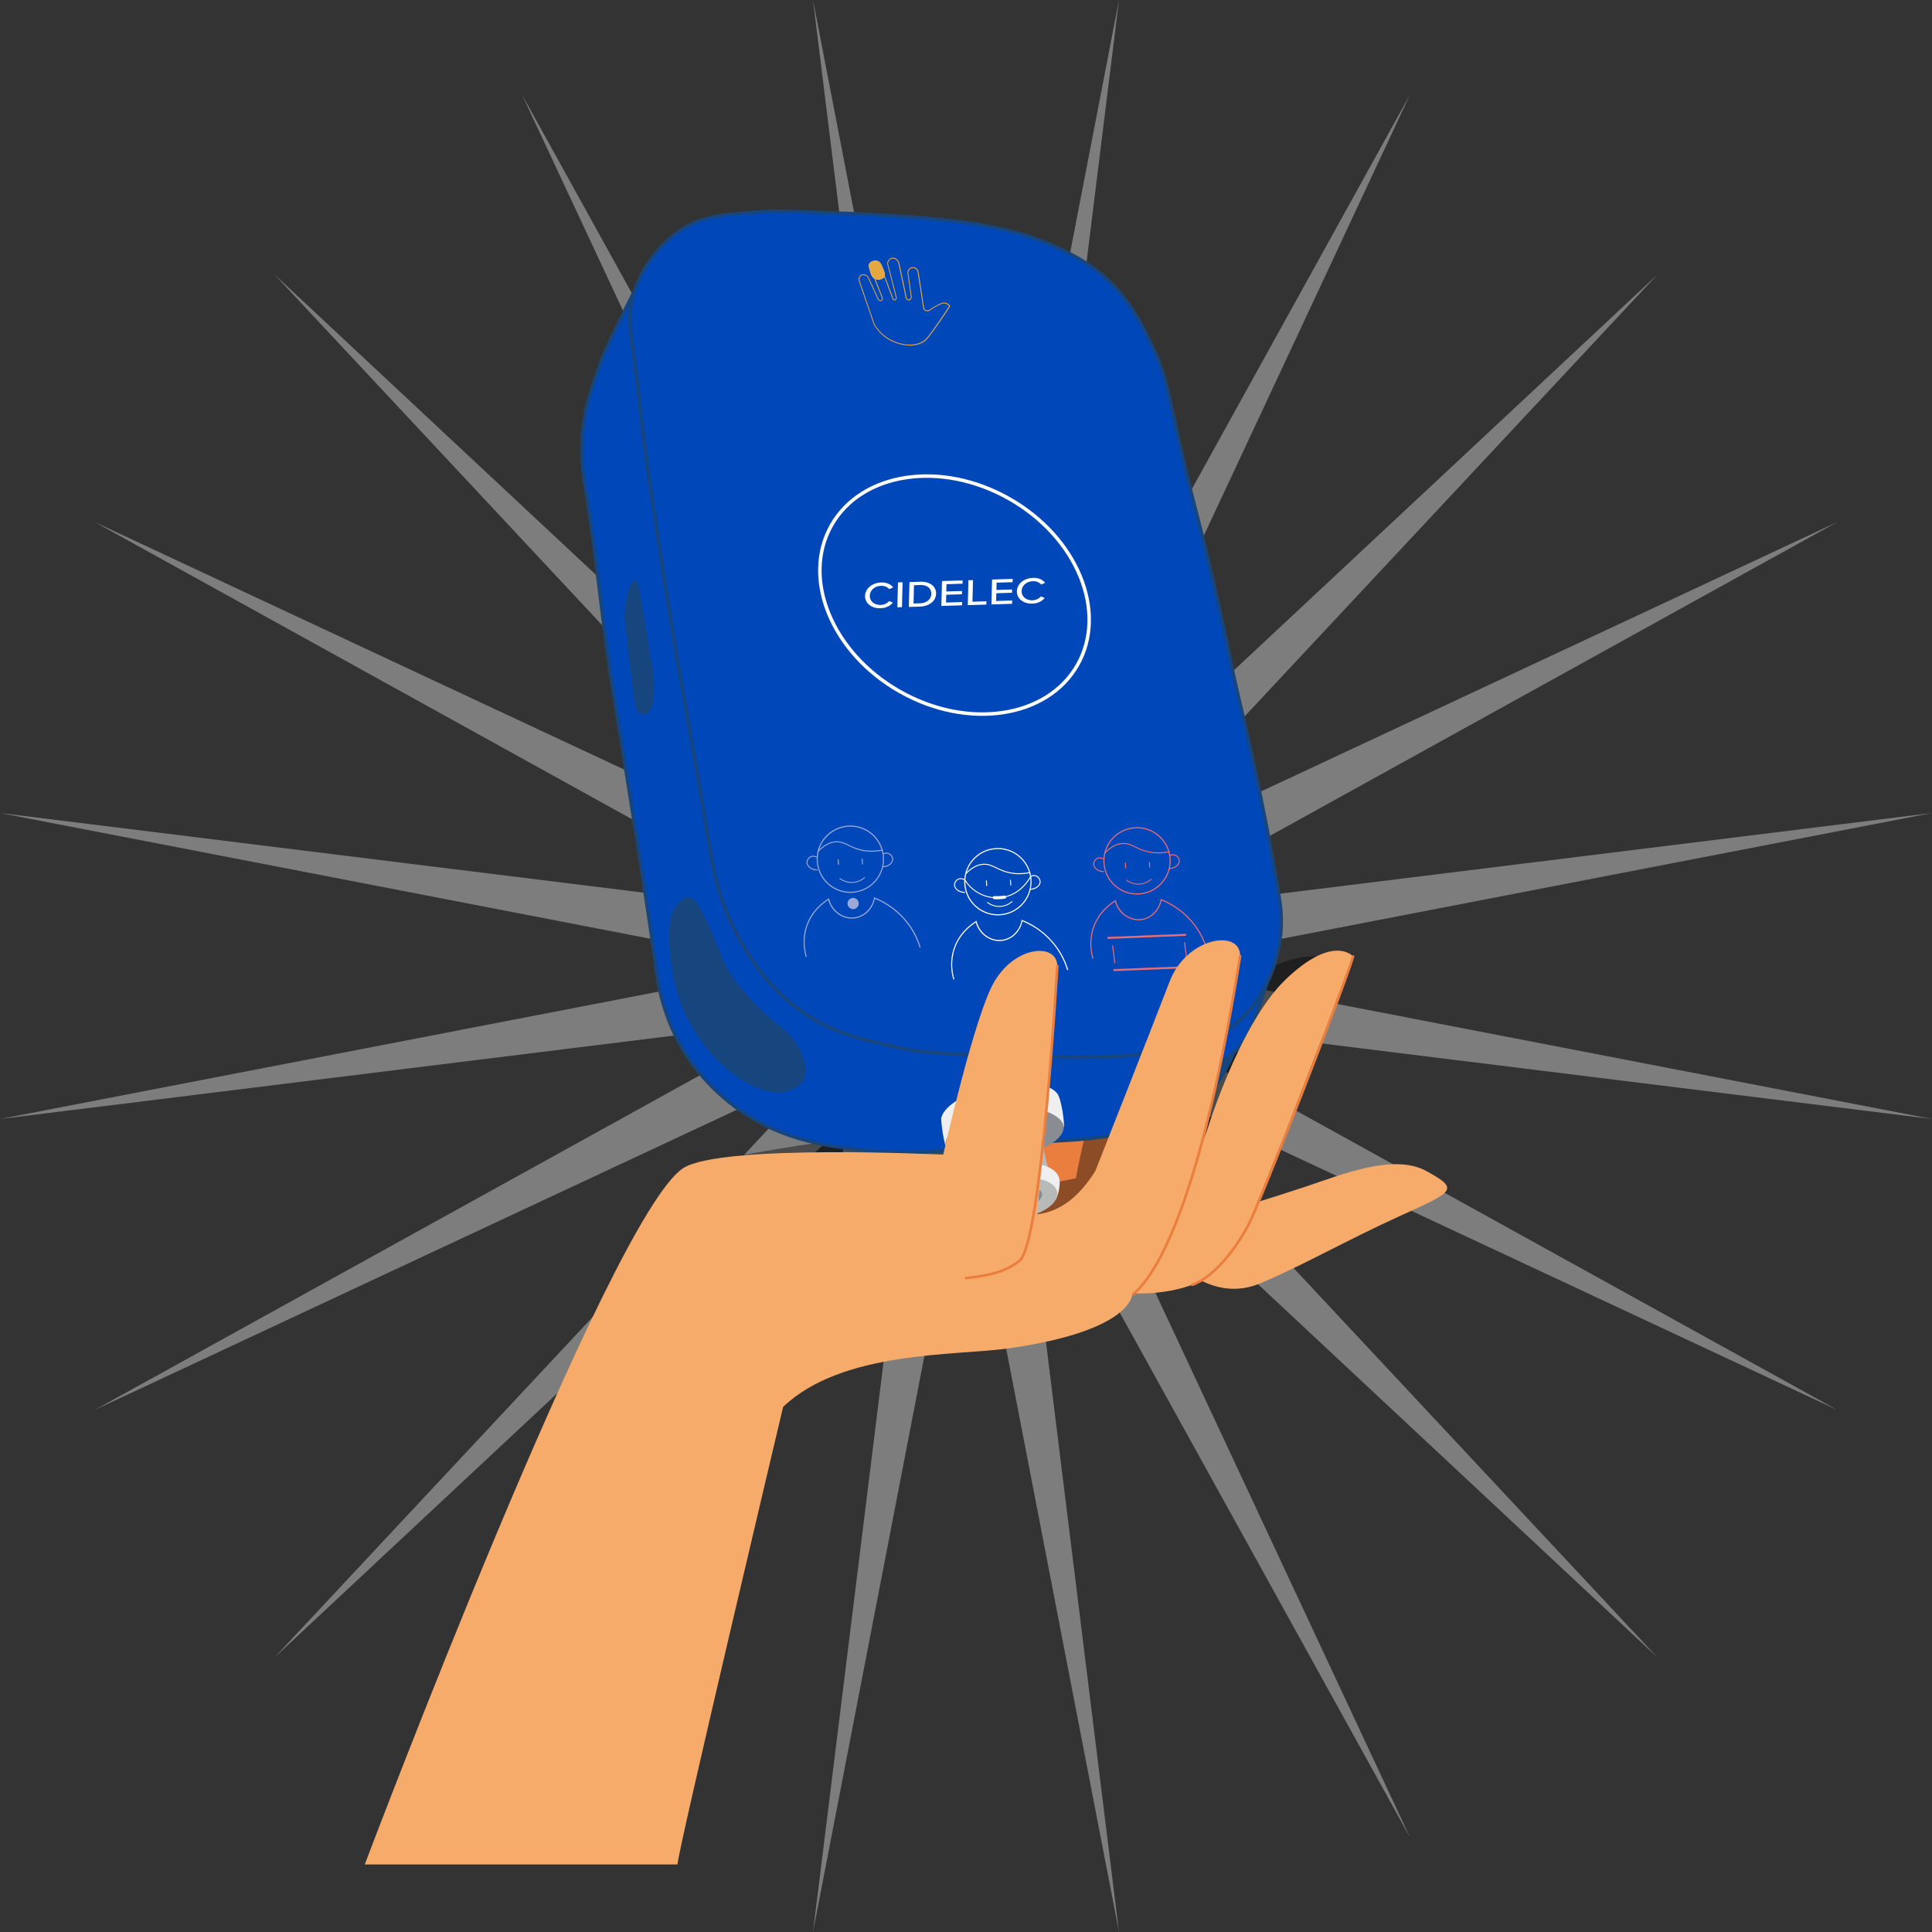 <svg xmlns="http://www.w3.org/2000/svg" xmlns:xlink="http://www.w3.org/1999/xlink" id="Calque_2" data-name="Calque 2" viewBox="0 0 554.72 554.73"><rect x="0" y="0" width="554.72" height="554.73" fill="#333333" stroke="none"/><defs><style>      .cls-1 {        fill: #ea6d74;      }      .cls-2 {        fill: #ebebeb;      }      .cls-2, .cls-3 {        opacity: .4;      }      .cls-4 {        fill: #fff;      }      .cls-5 {        fill: #e5a73f;      }      .cls-6 {        fill: #f7ab6b;      }      .cls-7, .cls-8, .cls-9, .cls-10 {        fill: none;      }      .cls-7, .cls-9 {        stroke: #fff;      }      .cls-7, .cls-9, .cls-11 {        stroke-miterlimit: 10;      }      .cls-9 {        stroke-width: .88px;      }      .cls-9, .cls-10 {        stroke-linecap: round;      }      .cls-12 {        fill: #9aa9d7;      }      .cls-13 {        isolation: isolate;      }      .cls-14 {        fill: #17457d;      }      .cls-10 {        stroke: #ea7e3f;        stroke-linejoin: round;        stroke-width: .75px;      }      .cls-15 {        fill: #898c91;      }      .cls-11 {        fill: #0047ba;        stroke: #17457d;      }      .cls-16 {        fill: #efefef;      }      .cls-17 {        fill: #ea7e3f;      }      .cls-18 {        fill: #b6bab8;      }      .cls-19 {        clip-path: url(#clippath);      }    </style><clipPath id="clippath"><polygon class="cls-8" points="254.3 186.4 247.17 168.8 294.76 154.25 301.89 171.85 254.3 186.4"></polygon></clipPath></defs><g id="Services_inclus" data-name="Services inclus"><polygon class="cls-2" points="277.36 227.18 321.29 0 292.87 229.63 404.85 27.15 306.86 236.76 475.93 78.79 317.96 247.86 527.57 149.87 325.09 261.85 554.72 233.43 327.55 277.36 554.72 321.29 325.09 292.87 527.57 404.85 317.96 306.86 475.93 475.93 306.86 317.96 404.85 527.57 292.87 325.09 321.29 554.73 277.36 327.55 233.43 554.73 261.85 325.09 149.87 527.57 247.86 317.96 78.79 475.93 236.76 306.86 27.15 404.85 229.63 292.87 0 321.29 227.18 277.36 0 233.43 229.63 261.85 27.15 149.87 236.76 247.86 78.79 78.79 247.86 236.76 149.87 27.15 261.85 229.63 233.43 0 277.36 227.18"></polygon><path class="cls-17" d="M275.31,346.8s11.16-15.01,29.38-22.59c18.21-7.58,22.87-6.31,25.54-1.27,2.66,5.04-9.75,20.8-15.09,25.17-5.34,4.37-38.42,26.64-38.42,26.64l-1.4-27.95Z"></path><path class="cls-3" d="M211.37,331.94s31.24-5.59,46.23-6.78h5.95s2.87-47.05,26.92-48.82l-8.69,67.42,27.15-5.46s9.1-54.05,29.28-60.94l7.91,17.66s12.73-20.55,32.07-20.5h0l-22.14,65.49-52.49,22.35-45.97-2.98-46.23-27.44Z"></path><g><path class="cls-14" d="M338.82,319.99c1.7-.79,8.42-3.85,12.58-11.17,1.29-2.27,3.33-5.92,3.64-7.44l-7.38-4.35-6.59,11.61-2.24,11.35Z"></path><path class="cls-11" d="M303,327.58c20.73-.87,32.02-4.95,36.37-7.95,2.16-1.49,7.02-5.27,6.81-5.58-.15-.22-2.67,1.5-3.18.96-.48-.51,1.09-2.74,2.06-4.03,4.61-6.17,10.06-8.09,12.97-13.5,2.75-5.1,8.19-21.75,8.47-28.49l-130.61-26.98,14.29,88.42,52.83-2.84Z"></path><path class="cls-11" d="M182.73,82.46c-3.83,7.78-8.53,16.76-10.28,21.71-2.57,7.24-4.19,11.91-4.95,18.21-1.01,8.43.11,14.96.57,17.65,3.27,19.43,4.84,39.11,8.01,58.56,10.05,61.64,12.08,77.9,12.08,77.9.6,4.82,1.94,15.85,9.3,27,1.52,2.3,6.24,9.06,14.74,15.08,13.2,9.34,26.81,10.73,37.98,11.86,8.21.83,17.68.23,22.34-.11"></path><path class="cls-11" d="M291.94,66.82c-5.15-1.41-11.21-2.42-11.21-2.42-.78-.13-2.57-.42-4.96-.72-12.51-1.59-29.11-2.25-29.11-2.25-15.63-.63-23.44-.94-27-.69-11.66.82-17.5,1.23-23.28,4.76-8.51,5.2-14.22,14.52-15.48,23.61-.41,3-.08,4.07,1.53,16.54,1.92,14.85.84,8.62,2.7,22.52,2.38,17.72,4.99,34.23,7.08,47.57,3.33,21.26,7.5,42.39,10.88,63.64,1.46,9.16,3.02,19.31,9.53,30.81,2.53,4.46,7.31,12.7,16.71,19.62,9.3,6.84,18.27,8.66,28.74,10.99,7.74,1.72,16.92,2,34.97,2.49,25.95.7,32.63-.26,35.82-.79,12.95-2.14,21.36-3.66,28.45-10.87,8.13-8.27,9.87-19.29,10.24-22.05.73-5.6.06-9.97-.3-12.17-4.26-26.33-10.78-53.56-10.78-53.56-4.39-18.36-3.35-16.75-9.04-40.74-4.21-17.77-3.74-14.27-7.23-29.22-5.18-22.19-5.18-25.47-8.82-33.27-3.29-7.04-7.44-16.08-16.98-23.34,0,0-8.81-6.71-22.45-10.44Z"></path><g class="cls-13"><g class="cls-19"><g><path class="cls-4" d="M251.43,167.5c-1.75.54-3.01,1.87-3.05,3.59-.05,2.19,1.92,3.63,4.44,3.55.55-.02,1.03-.1,1.46-.23.93-.28,1.6-.8,2.09-1.39l-1.11-.44c-.33.42-.84.77-1.47.96-.29.09-.61.14-.95.15-1.79.05-3.14-1.05-3.1-2.65.03-1.28.92-2.28,2.18-2.67.33-.1.68-.16,1.05-.17,1.05-.03,1.91.38,2.36.96l1.14-.52c-.68-.81-1.74-1.45-3.48-1.4-.55.02-1.08.1-1.57.25"></path><polyline class="cls-4" points="257.83 167.22 257.65 174.37 258.98 174.33 259.15 167.18 257.83 167.22"></polyline><path class="cls-4" d="M265.32,173.04c-.36.11-.75.17-1.19.19l-1.83.06.12-5.26,1.83-.06c2.08-.06,3.19,1.07,3.15,2.54-.02,1.14-.77,2.13-2.09,2.54M261.13,167.12l-.18,7.14,3.15-.09c.63-.02,1.21-.11,1.74-.27,1.78-.54,2.9-1.84,2.94-3.43.05-2.06-1.74-3.53-4.49-3.44l-3.15.09"></path><polyline class="cls-4" points="270.46 166.83 270.28 173.98 276.22 173.8 276.24 172.86 271.63 173 271.69 170.77 276.2 170.63 276.22 169.69 271.71 169.82 271.76 167.74 276.37 167.59 276.39 166.66 270.46 166.83"></polyline><polyline class="cls-4" points="278.05 166.6 277.87 173.75 283.21 173.59 283.23 172.64 279.22 172.77 279.37 166.56 278.05 166.6"></polyline><polyline class="cls-4" points="284.84 166.4 284.66 173.55 290.6 173.36 290.62 172.42 286.01 172.56 286.07 170.33 290.58 170.19 290.6 169.25 286.09 169.39 286.14 167.3 290.74 167.16 290.77 166.21 284.84 166.4"></polyline><path class="cls-4" d="M295.02,166.17c-1.75.54-3.01,1.86-3.05,3.58-.06,2.2,1.92,3.64,4.44,3.56.54-.02,1.02-.1,1.45-.23.93-.28,1.6-.8,2.1-1.39l-1.11-.45c-.33.42-.84.77-1.47.96-.29.09-.61.14-.94.16-1.79.05-3.14-1.05-3.11-2.64.03-1.28.93-2.29,2.2-2.68.32-.1.67-.16,1.04-.17,1.04-.03,1.91.38,2.36.97l1.14-.51c-.67-.82-1.73-1.46-3.47-1.41-.55.02-1.08.1-1.57.25"></path></g></g></g><path class="cls-16" d="M271.39,328.8h0c-.27-1.13-.65-2.86-.92-5.03-.03-.25-.22-1.75-.23-2.28-.05-3.55,7.52-8.37,15.91-9.96,6.68-1.27,15.93-.88,17.79,3.09.6,1.28,1.14,4.47,1.17,4.69.29,1.73.38,3.19.41,4.22"></path><path class="cls-12" d="M231.41,274.79s-.06-.05-.07-.09c-.49-1.66-1.14-5,.12-8.77,1.53-4.6,4.97-7.05,6.38-7.89l.19-.11.05.21c.86,3.44,4.12,5.73,7.42,5.23,2.69-.41,4.93-2.69,5.44-5.55l.03-.19.18.07c2.34.93,5.76,2.75,8.72,6.18,2.03,2.34,3.53,5.04,4.45,8.02.03.08-.02.17-.11.2-.08.03-.17-.02-.2-.11-.91-2.94-2.39-5.6-4.39-7.91-2.85-3.29-6.11-5.08-8.42-6.02-.6,2.94-2.86,5.19-5.67,5.62-3.4.52-6.75-1.78-7.72-5.26-1.47.92-4.62,3.3-6.06,7.61-1.23,3.69-.6,6.95-.12,8.57.03.08-.02.17-.11.2-.04.01-.09,0-.13-.01Z"></path><path class="cls-12" d="M239.38,255.11c-4.64-2.63-6.27-8.55-3.64-13.19s8.55-6.27,13.19-3.64c4.64,2.63,6.27,8.55,3.64,13.19-2.63,4.64-8.55,6.27-13.19,3.64ZM248.78,238.56c-4.49-2.55-10.21-.97-12.76,3.52-2.55,4.49-.97,10.21,3.52,12.76,4.49,2.55,10.21.97,12.76-3.52,2.55-4.49.97-10.21-3.52-12.76Z"></path><path class="cls-12" d="M234.85,244.54s-.02-.01-.03-.02c-.06-.05-.06-.14,0-.2,1.65-1.71,3.37-2.64,5.1-2.75,1.51-.1,2.6.43,3.87,1.04,1.01.49,2.16,1.04,3.74,1.37,1.84.39,3.78.37,5.76-.04.08-.02.15.03.17.11.02.08-.03.15-.11.17-2.02.42-3.99.44-5.88.04-1.61-.34-2.78-.9-3.8-1.4-1.23-.59-2.3-1.11-3.73-1.01-1.66.11-3.31,1-4.91,2.67-.05.05-.12.06-.17.02Z"></path><path class="cls-12" d="M241.68,252.74c-.26-.15-.47-.29-.61-.4-.06-.04-.07-.12-.02-.18.04-.06.13-.06.18-.02.48.36,1.79,1.2,3.59,1.11,1.65-.09,2.79-.9,3.32-1.37.05-.05.13-.04.18.01.05.05.04.13-.01.18-.56.5-1.75,1.34-3.48,1.43-1.36.07-2.45-.36-3.14-.76Z"></path><path class="cls-12" d="M253.36,249s-.07-.07-.07-.12c0-.08.06-.14.14-.14,1.64-.03,2.73-1.07,2.72-2.02,0-.58-.44-1.33-1.15-1.56-.61-.2-1.16.04-1.37.15-.07.04-.15.01-.19-.06-.04-.07-.01-.15.06-.19.24-.13.88-.4,1.59-.17.87.29,1.34,1.16,1.35,1.83,0,1.08-1.19,2.27-3,2.31-.03,0-.05,0-.07-.02Z"></path><path class="cls-12" d="M232.82,249.45c-.78-.44-1.25-1.15-1.25-1.82,0-.67.46-1.55,1.33-1.84.72-.24,1.35.03,1.59.15.07.03.1.12.06.19-.04.07-.12.1-.19.06-.16-.09-.74-.35-1.37-.14-.71.24-1.14.99-1.14,1.58,0,.95,1.1,1.98,2.74,2,.08,0,.14.06.14.14s-.06.14-.14.14c-.69,0-1.29-.18-1.77-.45Z"></path><circle class="cls-12" cx="244.95" cy="259.42" r="1.61"></circle><path class="cls-9" d="M285.47,257.73c.49.03,1.03.04,1.62,0,.5-.03.95-.08,1.37-.15"></path><path class="cls-1" d="M313.73,275.27s-.06-.05-.07-.09c-.49-1.66-1.14-5,.12-8.77,1.53-4.6,4.97-7.05,6.38-7.89l.19-.11.05.21c.86,3.44,4.12,5.73,7.42,5.23,2.69-.41,4.93-2.69,5.44-5.55l.03-.19.18.07c2.34.93,5.76,2.76,8.72,6.18,2.03,2.35,3.53,5.05,4.45,8.02.03.08-.02.17-.11.2-.08.03-.17-.02-.2-.11-.91-2.94-2.39-5.6-4.39-7.91-2.85-3.29-6.11-5.08-8.42-6.02-.6,2.94-2.86,5.19-5.67,5.62-3.4.52-6.75-1.78-7.72-5.26-1.47.92-4.62,3.3-6.06,7.61-1.23,3.69-.6,6.95-.12,8.57.03.08-.02.17-.11.2-.04.01-.09,0-.13-.01Z"></path><path class="cls-1" d="M321.7,255.59c-4.64-2.63-6.27-8.55-3.64-13.19,2.63-4.64,8.55-6.27,13.19-3.64,4.64,2.63,6.27,8.55,3.64,13.19-2.63,4.64-8.55,6.27-13.19,3.64ZM331.09,239.03c-4.49-2.55-10.21-.97-12.76,3.52-2.55,4.49-.97,10.21,3.52,12.76,4.49,2.55,10.21.97,12.76-3.52s.97-10.21-3.52-12.76Z"></path><path class="cls-1" d="M317.16,245.02s-.02-.01-.03-.02c-.06-.05-.06-.14,0-.2,1.65-1.71,3.37-2.64,5.1-2.75,1.51-.1,2.6.43,3.87,1.04,1.01.49,2.16,1.04,3.74,1.37,1.84.39,3.78.37,5.76-.04.08-.02.15.03.17.11.02.08-.03.15-.11.17-2.02.42-3.99.44-5.88.04-1.61-.34-2.78-.9-3.8-1.4-1.23-.59-2.3-1.11-3.73-1.01-1.66.11-3.31,1-4.91,2.67-.05.05-.12.06-.17.02Z"></path><path class="cls-1" d="M324,253.22c-.26-.15-.47-.29-.61-.4-.06-.04-.07-.12-.02-.18.04-.06.13-.06.18-.02.48.37,1.79,1.2,3.59,1.11,1.65-.09,2.79-.9,3.32-1.37.05-.05.13-.04.18.01.05.05.04.13-.01.18-.56.5-1.75,1.34-3.48,1.43-1.36.07-2.45-.36-3.14-.76Z"></path><path class="cls-1" d="M335.67,249.48s-.07-.07-.07-.12c0-.08.06-.14.14-.14,1.64-.03,2.73-1.07,2.72-2.02,0-.58-.44-1.33-1.15-1.56-.61-.2-1.16.04-1.37.15-.07.04-.15.01-.19-.06-.04-.07-.01-.15.06-.19.24-.13.87-.41,1.59-.17.87.29,1.34,1.16,1.35,1.83,0,1.08-1.19,2.27-3,2.31-.03,0-.05,0-.07-.02Z"></path><path class="cls-1" d="M315.13,249.93c-.78-.44-1.25-1.15-1.25-1.82,0-.67.46-1.55,1.33-1.84.71-.24,1.35.03,1.59.15.07.03.1.12.06.19-.04.07-.12.1-.19.06-.21-.11-.76-.34-1.37-.13-.71.24-1.14.99-1.14,1.57,0,.95,1.1,1.98,2.74,2,.08,0,.14.06.14.14s-.06.14-.14.14c-.69,0-1.29-.18-1.77-.45Z"></path><path class="cls-1" d="M340.68,275.67s-.06-.06-.07-.1l-.62-4.9c0-.08.05-.15.12-.16.08,0,.15.05.16.12l.62,4.9c0,.08-.05.15-.12.16-.03,0-.06,0-.09-.02Z"></path><path class="cls-1" d="M320.02,276.57s-.06-.06-.07-.1l-.62-4.9c0-.08.05-.15.12-.16.08,0,.15.05.16.12l.62,4.9c0,.08-.05.15-.12.16-.03,0-.06,0-.09-.02Z"></path><path class="cls-1" d="M318.06,269.54c-.08-.05-.14-.13-.14-.24,0-.16.12-.29.27-.29l22.14-.87c.16,0,.29.11.29.27,0,.16-.12.29-.27.29l-22.14.87c-.05,0-.11-.01-.15-.04Z"></path><path class="cls-1" d="M319.8,278.77c-.08-.05-.14-.13-.14-.23,0-.16.12-.29.27-.29l22.14-.87c.16,0,.29.11.29.27,0,.16-.12.29-.27.29l-22.14.87c-.05,0-.11-.01-.15-.04Z"></path><g><path class="cls-4" d="M273.77,281.24s-.06-.05-.07-.09c-.49-1.66-1.14-5,.12-8.77,1.53-4.6,4.97-7.05,6.38-7.89l.19-.11.05.21c.86,3.43,4.12,5.73,7.42,5.23,2.69-.41,4.93-2.69,5.44-5.55l.03-.19.18.07c2.34.93,5.76,2.76,8.72,6.18,2.03,2.35,3.53,5.04,4.45,8.02.03.08-.02.17-.11.2-.08.03-.17-.02-.2-.11-.91-2.94-2.39-5.6-4.39-7.91-2.85-3.29-6.11-5.08-8.42-6.02-.6,2.94-2.86,5.19-5.67,5.62-3.4.52-6.75-1.78-7.72-5.26-1.47.92-4.62,3.3-6.06,7.61-1.23,3.69-.6,6.95-.12,8.57.03.08-.02.17-.11.2-.04.01-.09,0-.13-.01Z"></path><path class="cls-4" d="M281.74,261.57c-4.64-2.63-6.27-8.55-3.64-13.19,2.63-4.64,8.55-6.27,13.19-3.64,4.64,2.63,6.27,8.55,3.64,13.19s-8.55,6.27-13.19,3.64ZM291.14,245.01c-4.49-2.55-10.21-.97-12.76,3.52-2.55,4.49-.97,10.21,3.52,12.76s10.21.97,12.76-3.52c2.55-4.49.97-10.21-3.52-12.76Z"></path><path class="cls-4" d="M277.21,250.99s-.02-.01-.03-.02c-.06-.05-.06-.14,0-.2,1.65-1.71,3.37-2.64,5.1-2.75,1.51-.1,2.6.43,3.87,1.04,1.01.49,2.16,1.04,3.74,1.37,1.84.39,3.78.38,5.76-.04.08-.02.15.03.17.11.02.08-.03.15-.11.17-2.02.42-3.99.44-5.88.04-1.61-.34-2.78-.9-3.8-1.4-1.23-.59-2.3-1.11-3.73-1.01-1.66.11-3.31,1-4.91,2.67-.05.05-.12.06-.17.02Z"></path><path class="cls-4" d="M284.06,259.62c-.27-.15-.47-.3-.61-.4-.06-.04-.07-.12-.02-.18.04-.06.12-.06.18-.02.48.36,1.79,1.2,3.58,1.11,1.65-.09,2.79-.9,3.32-1.37.05-.05.13-.04.18.01.05.05.04.13-.01.18-.56.5-1.75,1.34-3.48,1.43-1.36.07-2.45-.36-3.14-.76Z"></path><path class="cls-4" d="M295.71,255.45s-.07-.07-.07-.12c0-.08.06-.14.14-.14,1.64-.03,2.73-1.07,2.72-2.02,0-.58-.44-1.33-1.15-1.56-.61-.2-1.16.04-1.37.15-.07.04-.15.01-.19-.06-.04-.07-.01-.15.06-.19.24-.13.87-.4,1.59-.17.87.29,1.34,1.16,1.35,1.83,0,1.08-1.19,2.27-3,2.31-.03,0-.05,0-.07-.02Z"></path><path class="cls-4" d="M275.18,255.9c-.78-.44-1.25-1.15-1.25-1.82,0-.67.46-1.55,1.33-1.84.71-.24,1.35.03,1.59.15.08.04.1.12.06.19-.04.07-.12.1-.19.06-.21-.11-.76-.34-1.37-.14-.71.24-1.14.99-1.14,1.58,0,.95,1.1,1.98,2.74,2,.08,0,.14.06.14.14,0,.08-.06.14-.14.14-.69,0-1.29-.18-1.77-.45Z"></path><path class="cls-4" d="M280.84,256.49c-1.58-.89-2.94-2.19-3.94-3.8-.04-.07-.02-.15.05-.19.07-.04.15-.02.19.05,2.14,3.44,5.95,5.38,9.94,5.05,5.97-.5,8.6-5.8,8.71-6.02.03-.07.12-.1.19-.07.08.04.1.12.07.19-.11.23-2.81,5.67-8.94,6.18-2.22.18-4.39-.32-6.26-1.38Z"></path><path class="cls-4" d="M283.23,254.41s-.07-.06-.07-.11l-.08-1.39c0-.08.05-.14.13-.15.08,0,.14.06.15.13l.08,1.39c0,.08-.05.14-.13.15-.03,0-.05,0-.08-.02Z"></path><path class="cls-4" d="M290.13,254.23s-.07-.06-.07-.11l-.08-1.39c0-.08.05-.14.13-.15.08,0,.14.05.15.13l.08,1.39c0,.08-.05.14-.13.15-.03,0-.05,0-.08-.02Z"></path></g><path class="cls-12" d="M240.66,248.34s-.07-.06-.07-.11l-.08-1.39c0-.08.05-.14.13-.15.08,0,.14.05.15.13l.08,1.39c0,.08-.05.14-.13.15-.03,0-.05,0-.08-.02Z"></path><path class="cls-12" d="M247.56,248.16s-.07-.06-.07-.11l-.08-1.39c0-.08.05-.14.13-.15.08,0,.14.06.15.13l.08,1.39c0,.08-.05.14-.13.15-.03,0-.05,0-.08-.02Z"></path><path class="cls-1" d="M323.13,249.3s-.07-.06-.07-.11l-.08-1.39c0-.08.05-.14.13-.15.08,0,.14.05.15.13l.08,1.39c0,.08-.05.14-.13.15-.03,0-.05,0-.08-.02Z"></path><path class="cls-1" d="M330.03,249.12s-.07-.06-.07-.11l-.08-1.39c0-.08.05-.14.13-.15.08,0,.14.05.15.13l.08,1.39c0,.08-.05.14-.13.15-.03,0-.05,0-.08-.02Z"></path><path class="cls-14" d="M182.42,166.5c.6.04.88,1.38,2.06,8.07,1.75,9.98,1.38,8.47,2.28,13.7.72,4.22,1.06,5.74,1.07,8.48,0,2.26.02,7.31-2.3,8.27-.14.06-.69.26-1.28.09-1.76-.52-2.13-3.87-2.53-7.11-1.67-13.67-1.82-15.11-2.12-17.99-.19-1.78-.37-3.44-.11-5.73.41-3.64,1.84-7.85,2.94-7.77Z"></path><path class="cls-14" d="M201.53,261.66c1,2.02,1.78,3.63,2.52,5.28,1.23,2.74,2.29,5.54,3.43,8.32,2.02,4.9,4.93,8.13,8.33,11.9,7.19,7.98,11.12,8.21,14.15,14.89,2.22,4.9,1.21,7.21.83,7.91-1.3,2.45-4.22,3.21-5.11,3.42-3.36.76-6.48-.16-9.37-1.53-13.67-6.48-19.69-20.88-20.35-22.51-1.32-3.27-2.01-6.07-2.38-7.78-.32-1.59-2.1-10.61-1.25-16.78.15-1.1.53-3.01,1.91-4.79.6-.77,1.98-2.54,3.62-2.34,1.73.21,2.91,2.52,3.65,4.01Z"></path><path class="cls-7" d="M309.39,190.91c-8.67,15.28-31.52,18.7-51.03,7.63-19.51-11.07-28.29-32.43-19.62-47.72,8.67-15.28,31.52-18.7,51.03-7.63,19.51,11.07,28.29,32.43,19.62,47.72Z"></path><path class="cls-5" d="M255.29,97.57c-.16-.09-.31-.18-.46-.28-1.62-1.02-3-2.48-3.99-4.23l-4.26-12.43c-.14-.71.13-1.4.66-1.71.33-.19.75-.23,1.16-.1.48.15.88.5,1.1.97l2.62,5.79c.09.27.26.47.48.57.14.06.27.07.38.02.15-.06.25-.26.28-.5l-2.42-6.13,3.31-.09,2.27,6.07c.03.19.12.33.25.41.11.06.22.09.32.05.17-.05.3-.29.25-.56l-2.5-9.71c.05-.78.53-1.44,1.2-1.65.41-.12.87-.07,1.28.15l.04.02c.45.26.78.68.93,1.19l2.07,9.71c0,.31.13.56.33.73.15.12.32.17.46.14.23-.04.48-.33.49-.74l-.99-7c.04-.82.66-1.48,1.44-1.56.84-.08,1.63.54,1.76,1.39l1.55,10.06c0,.12.05.52.37.77.39.3,1.03.23,1.49-.18.49-.33.98-.64,1.49-.91,1.28-.7,1.98-1.09,2.77-.93.5.09.98.4,1.39.88l.06.07-.05.08c-1.04,1.64-2.14,3.28-3.26,4.88-2.37,3.38-3.46,4.9-4.51,5.49-2.98,1.66-6.94.85-9.74-.73ZM248.61,79.18c-.09-.05-.19-.1-.3-.13-.34-.11-.69-.08-.96.08-.43.25-.65.84-.54,1.43l4.24,12.39c.96,1.69,2.31,3.12,3.9,4.12,2.74,1.72,6.88,2.7,9.94,1,1.05-.58,2.25-2.3,4.43-5.41,1.1-1.57,2.18-3.18,3.2-4.79-.36-.39-.77-.64-1.18-.72-.67-.13-1.28.18-2.6.91-.5.27-.99.57-1.45.89-.53.48-1.31.56-1.8.18-.39-.31-.45-.79-.46-.95l-1.55-10.04c-.11-.72-.77-1.24-1.48-1.17-.65.06-1.17.62-1.21,1.29l.99,7c-.02.51-.32.93-.7,1-.22.04-.46-.03-.67-.2-.26-.21-.42-.54-.43-.9l-2.06-9.68c-.13-.45-.43-.84-.84-1.04-.35-.19-.75-.24-1.09-.13-.56.17-.97.73-1.02,1.4l2.5,9.65c.08.37-.1.76-.41.86-.17.06-.36.03-.53-.08-.2-.12-.33-.33-.37-.57l-2.19-5.87-2.76.07,2.31,5.87c-.02.35-.19.64-.43.75-.17.07-.38.07-.58-.02-.28-.13-.51-.38-.61-.71l-2.62-5.77c-.14-.3-.37-.55-.65-.71Z"></path><path class="cls-4" d="M253.56,77.13c.43,1.06.7,1.7.37,2.3-.35.64-1.17.85-1.73.85-.73,0-1.24-.37-1.38-.48-.56-.42-.72-.98-1.02-2-.31-1.07-.47-1.6-.25-2.03.39-.78,1.63-1.15,2.52-.8.72.28.99.94,1.49,2.17"></path><path class="cls-5" d="M253.56,77.13c.43,1.06.7,1.7.37,2.3-.35.64-1.17.85-1.73.85-.73,0-1.24-.37-1.38-.48-.56-.42-.72-.98-1.02-2-.31-1.07-.47-1.6-.25-2.03.39-.78,1.63-1.15,2.52-.8.72.28.99.94,1.49,2.17Z"></path><path class="cls-15" d="M279.44,332.93c-6.23-1.27-7.74-2.92-7.96-4.21-.78-4.55,13.15-13.23,25.11-10.71.84.18,8.56,1.8,8.81,5.53.14,2.19-2.33,4.53-5.86,6.04"></path><path class="cls-18" d="M280.54,338.5c-.12-.91-.34-2.38-.67-4.19-.51-2.76-.77-3.46-.52-4.45.46-1.87,2.25-2.89,3.77-3.76.37-.21,6-3.32,12.12-1.26,1.35.46,2.97,1.03,3.76,2.51.44.83.49,1.45.82,3.23.2,1.09.53,2.62,1.06,4.46"></path><path class="cls-16" d="M280.23,346.64c-.47-.57-2.53-3.21-1.69-5.74.43-1.3,1.46-2.06,2.19-2.54,5.61-3.69,15.76-5.79,20.77-3,.65.36,1.86,1.05,2.44,2.42.52,1.22.33,2.46.16,3.57-.2,1.29-.59,2.3-.89,2.95"></path><path class="cls-18" d="M303.58,342.36c-.45-3.18-6.11-5-12.64-4.06-6.53.93-11.45,4.26-11,7.44.45,3.18,6.11,5,12.64,4.06,6.53-.93,11.45-4.26,11-7.44Z"></path><path class="cls-15" d="M299.21,342.77c-.25-1.78-3.77-2.76-7.86-2.17-4.09.58-7.19,2.5-6.94,4.28.25,1.78,3.77,2.75,7.86,2.17,4.09-.58,7.19-2.5,6.94-4.28Z"></path></g><g><path class="cls-6" d="M194.52,535.33c.19-4.34,30.33-131.38,30.33-131.38,17.01-16.23,49.57-14.65,64.78-16.81,36.19-5.15,35.5-15.81,35.5-15.81,0,0,20.24,1.62,29.11-11.25,4.59-6.66,34.27-85.46,34.27-85.46,0,0-5.57-6.64-19.38,6.62-13.81,13.27-23.27,45.53-23.27,45.53,0,0,10.02-44.41,10.2-52.26s-15.31-5.54-20.23,7.29c-4.92,12.83-21.34,54.42-21.34,54.42-4.36,6.94-9.69,11.62-16.7,12.44,0,0,5.8-64.29,5.78-71.31-.02-7.03-13.45-5.95-19.2,6.67-5.75,12.62-13.55,47.51-13.55,47.51,0,0-63.69-3.16-74.64,3.86-21.08,13.52-91.45,199.94-91.45,199.94h89.79Z"></path><path class="cls-6" d="M340.24,364.58c.84.7,9.92,8.71,21.41,3.97,11.5-4.74,25.35-12.64,40.68-19.59,15.33-6.94,16.67-7.53,7.22-12.72-9.45-5.19-24.52,1.11-34.75,4.5-10.23,3.39-19.88,6.27-19.88,6.27l-14.69,17.57Z"></path><path class="cls-10" d="M325.38,371.61c10.34-8.85,21.55-39.75,30.68-97.09"></path><path class="cls-10" d="M277.36,366.95c7.12-.68,11.87-2.07,15.41-5.03,6.33-5.28,10.8-84.56,10.8-84.56"></path><path class="cls-10" d="M342.33,368.89c6.62-2.32,12.78-10.95,16.09-17.13,3.32-6.18,27.82-69.22,30.08-77.12"></path></g></g></svg>